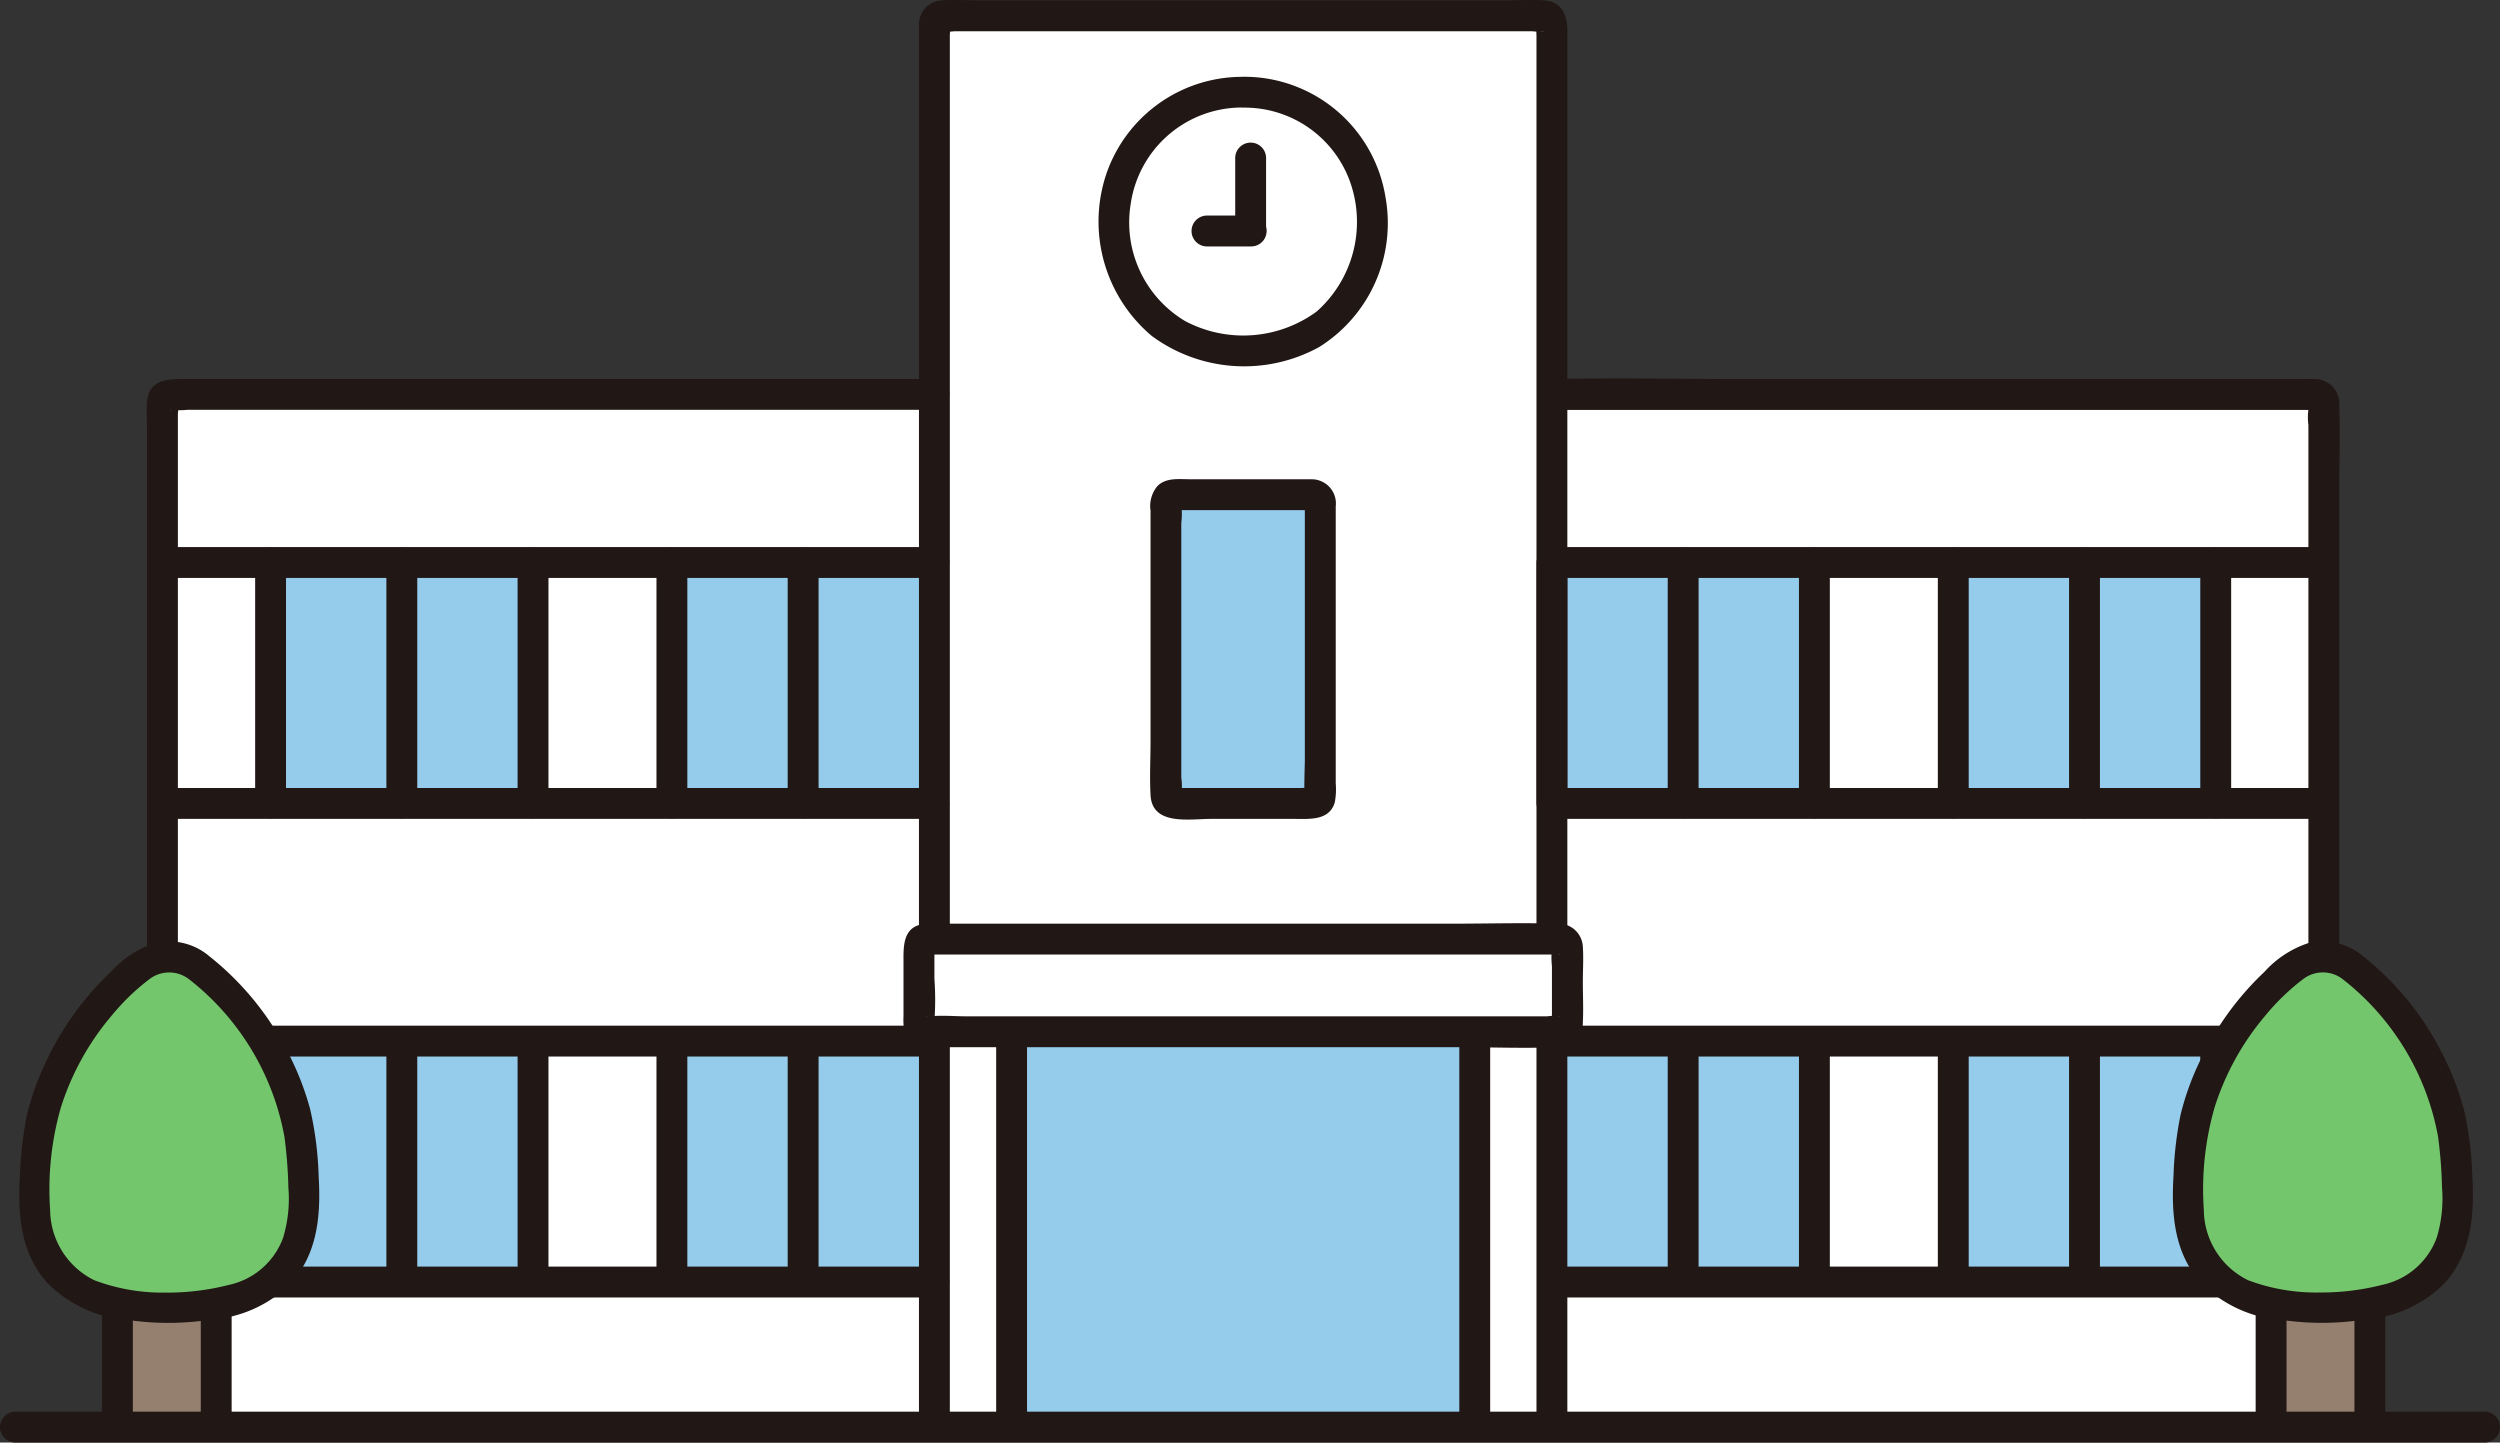 <svg id="img_industry07" xmlns="http://www.w3.org/2000/svg" width="136.782" height="78.926" viewBox="0 0 136.782 78.926">
  <rect x="0" y="0" width="136.782" height="78.926" fill="#333333" stroke="none"/>
  <path id="パス_512" data-name="パス 512" d="M21.042,55.713V107.6H139.3V51.528a.425.425,0,0,0-.422-.424H21.464a.423.423,0,0,0-.422.422v4.187Z" transform="translate(-12.155 -29.521)" fill="#fff"/>
  <path id="パス_513" data-name="パス 513" d="M121.048,79.26V2.465a.422.422,0,0,1,.422-.422h32.943a.422.422,0,0,1,.422.422V79.26" transform="translate(-69.924 -1.18)" fill="#fff"/>
  <path id="パス_514" data-name="パス 514" d="M156.389,135.437v-1.784H131.048v21.634h25.341Z" transform="translate(-75.701 -77.205)" fill="#95cbeb"/>
  <path id="パス_515" data-name="パス 515" d="M215.41,136.984c0-.7,0-1.4,0-2.11H201.049v13.181h14.36s0-5.253,0-11.069Z" transform="translate(-116.137 -77.911)" fill="#95cbeb"/>
  <path id="パス_516" data-name="パス 516" d="M87.038,136.984c0-.7,0-1.4,0-2.11H101.4v13.181H87.039s0-5.253,0-11.069Z" transform="translate(-50.278 -77.911)" fill="#95cbeb"/>
  <path id="パス_517" data-name="パス 517" d="M87.038,74.984c0-.7,0-1.4,0-2.11H101.4V86.055H87.039s0-5.253,0-11.069Z" transform="translate(-50.278 -42.096)" fill="#95cbeb"/>
  <path id="パス_518" data-name="パス 518" d="M217.737,146.938V133.76a.845.845,0,0,0-1.689,0v13.178a.845.845,0,0,0,1.689,0Z" transform="translate(-124.802 -76.796)" fill="#211715"/>
  <path id="パス_519" data-name="パス 519" d="M234.737,146.938V133.76a.845.845,0,0,0-1.689,0v13.178a.845.845,0,0,0,1.689,0Z" transform="translate(-134.622 -76.796)" fill="#211715"/>
  <path id="パス_520" data-name="パス 520" d="M267.4,136.984c0-.7,0-1.4,0-2.11H253.038v13.181H267.4s0-5.253,0-11.069Z" transform="translate(-146.169 -77.911)" fill="#95cbeb"/>
  <path id="パス_521" data-name="パス 521" d="M269.727,146.938V133.76a.845.845,0,0,0-1.689,0v13.178a.845.845,0,0,0,1.689,0Z" transform="translate(-154.834 -76.796)" fill="#211715"/>
  <path id="パス_522" data-name="パス 522" d="M252.727,146.938V133.76a.845.845,0,0,0-1.689,0v13.178a.845.845,0,0,0,1.689,0Z" transform="translate(-145.014 -76.796)" fill="#211715"/>
  <path id="パス_523" data-name="パス 523" d="M286.727,146.938V133.76a.845.845,0,0,0-1.689,0v13.178a.845.845,0,0,0,1.689,0Z" transform="translate(-164.654 -76.796)" fill="#211715"/>
  <path id="パス_524" data-name="パス 524" d="M215.41,74.984c0-.7,0-1.4,0-2.11H201.049V86.055h14.36s0-5.253,0-11.069Z" transform="translate(-116.137 -42.096)" fill="#95cbeb"/>
  <path id="パス_525" data-name="パス 525" d="M217.737,84.938V71.76a.845.845,0,0,0-1.689,0V84.938a.845.845,0,0,0,1.689,0Z" transform="translate(-124.802 -40.981)" fill="#211715"/>
  <path id="パス_526" data-name="パス 526" d="M200.737,84.938V71.76a.845.845,0,0,0-1.689,0V84.938a.845.845,0,0,0,1.689,0Z" transform="translate(-114.981 -40.981)" fill="#211715"/>
  <path id="パス_527" data-name="パス 527" d="M234.737,84.938V71.76a.845.845,0,0,0-1.689,0V84.938a.845.845,0,0,0,1.689,0Z" transform="translate(-134.622 -40.981)" fill="#211715"/>
  <path id="パス_528" data-name="パス 528" d="M267.4,74.984c0-.7,0-1.4,0-2.11H253.038V86.055H267.4s0-5.253,0-11.069Z" transform="translate(-146.169 -42.096)" fill="#95cbeb"/>
  <path id="パス_529" data-name="パス 529" d="M269.727,84.938V71.76a.845.845,0,0,0-1.689,0V84.938a.845.845,0,0,0,1.689,0Z" transform="translate(-154.834 -40.981)" fill="#211715"/>
  <path id="パス_530" data-name="パス 530" d="M252.727,84.938V71.76a.845.845,0,0,0-1.689,0V84.938a.845.845,0,0,0,1.689,0Z" transform="translate(-145.014 -40.981)" fill="#211715"/>
  <path id="パス_531" data-name="パス 531" d="M286.727,84.938V71.76a.845.845,0,0,0-1.689,0V84.938a.845.845,0,0,0,1.689,0Z" transform="translate(-164.654 -40.981)" fill="#211715"/>
  <path id="パス_532" data-name="パス 532" d="M120.732,78.08V1.892a2.312,2.312,0,0,0,0-.492c0-.018.013-.089,0-.1.071.073-.545.309-.386.41.12.076.541,0,.678,0H152.6a2.36,2.36,0,0,0,.629,0c-.49.164-.352-.711-.4-.288a4.378,4.378,0,0,0,0,.516V78.08a.845.845,0,0,0,1.689,0V1.709c0-.832-.264-1.631-1.289-1.691-.687-.041-1.389,0-2.078,0H122.3c-.656,0-1.327-.041-1.981,0a1.314,1.314,0,0,0-1.276,1.322c-.006.134,0,.27,0,.4V78.08a.845.845,0,0,0,1.689,0h0Z" transform="translate(-68.764 0)" fill="#211715"/>
  <path id="パス_533" data-name="パス 533" d="M20.714,106.448V51a1.922,1.922,0,0,0,0-.568c-.107-.264-.3.492-.421.356.013.015.1,0,.124,0a4,4,0,0,0,.811,0H62.105a.845.845,0,0,0,0-1.689H21.032c-.921,0-1.94.046-2.009,1.3-.027.5,0,1.013,0,1.515v54.534a.845.845,0,0,0,1.689,0h0Z" transform="translate(-10.982 -28.365)" fill="#211715"/>
  <path id="パス_534" data-name="パス 534" d="M199.932,50.744H241.25a1.947,1.947,0,0,0,.391,0c.011,0,.079.009.086,0s.014,0,.015,0l-.211-.106q-.3-.271-.211.1a3.048,3.048,0,0,0,0,.829V106.4a.845.845,0,0,0,1.689,0V55.055c0-1.5.051-3.019,0-4.523a1.35,1.35,0,0,0-1.3-1.477c-.3-.016-.6,0-.9,0H210.445c-3.45,0-6.91-.079-10.36,0-.051,0-.1,0-.153,0a.845.845,0,0,0,0,1.689h0Z" transform="translate(-115.021 -28.316)" fill="#211715"/>
  <path id="パス_535" data-name="パス 535" d="M130.737,154.169V132.537a.845.845,0,0,0-1.689,0v21.632a.845.845,0,0,0,1.689,0Z" transform="translate(-74.545 -76.089)" fill="#211715"/>
  <path id="パス_536" data-name="パス 536" d="M190.737,154.169V132.537a.845.845,0,0,0-1.689,0v21.632a.845.845,0,0,0,1.689,0Z" transform="translate(-109.205 -76.089)" fill="#211715"/>
  <path id="パス_537" data-name="パス 537" d="M161.705,23.349V19.388a.845.845,0,1,0-1.689,0v3.962a.845.845,0,0,0,1.689,0Z" transform="translate(-92.434 -10.711)" fill="#211715"/>
  <path id="パス_538" data-name="パス 538" d="M155.274,29.613h2.359a.845.845,0,1,0,0-1.689h-2.359a.845.845,0,1,0,0,1.689Z" transform="translate(-89.207 -16.13)" fill="#211715"/>
  <path id="パス_539" data-name="パス 539" d="M199.932,103.772h42.234a.845.845,0,0,0,0-1.689H199.932a.845.845,0,0,0,0,1.689Z" transform="translate(-115.021 -58.969)" fill="#211715"/>
  <path id="パス_540" data-name="パス 540" d="M199.932,72.562h42.12a.845.845,0,0,0,0-1.689h-42.12a.845.845,0,0,0,0,1.689Z" transform="translate(-115.021 -40.94)" fill="#211715"/>
  <path id="パス_541" data-name="パス 541" d="M199.932,165.772h42.234a.845.845,0,0,0,0-1.689H199.932a.845.845,0,0,0,0,1.689Z" transform="translate(-115.021 -94.784)" fill="#211715"/>
  <path id="パス_542" data-name="パス 542" d="M199.932,134.562h42.234a.845.845,0,0,0,0-1.689H199.932a.845.845,0,0,0,0,1.689Z" transform="translate(-115.021 -76.755)" fill="#211715"/>
  <path id="パス_543" data-name="パス 543" d="M103.732,146.938V133.76a.845.845,0,0,0-1.689,0v13.178a.845.845,0,0,0,1.689,0Z" transform="translate(-58.946 -76.796)" fill="#211715"/>
  <path id="パス_544" data-name="パス 544" d="M86.732,146.938V133.76a.845.845,0,0,0-1.689,0v13.178a.845.845,0,0,0,1.689,0Z" transform="translate(-49.126 -76.796)" fill="#211715"/>
  <path id="パス_545" data-name="パス 545" d="M35.048,136.984c0-.7,0-1.4,0-2.11H49.409v13.181H35.049s0-5.253,0-11.069Z" transform="translate(-20.245 -77.911)" fill="#95cbeb"/>
  <path id="パス_546" data-name="パス 546" d="M51.742,146.938V133.76a.845.845,0,0,0-1.689,0v13.178a.845.845,0,0,0,1.689,0Z" transform="translate(-28.913 -76.796)" fill="#211715"/>
  <path id="パス_547" data-name="パス 547" d="M68.742,146.938V133.76a.845.845,0,0,0-1.689,0v13.178a.845.845,0,0,0,1.689,0Z" transform="translate(-38.734 -76.796)" fill="#211715"/>
  <path id="パス_548" data-name="パス 548" d="M103.732,84.938V71.76a.845.845,0,0,0-1.689,0V84.938a.845.845,0,0,0,1.689,0Z" transform="translate(-58.946 -40.981)" fill="#211715"/>
  <path id="パス_549" data-name="パス 549" d="M86.732,84.938V71.76a.845.845,0,0,0-1.689,0V84.938a.845.845,0,0,0,1.689,0Z" transform="translate(-49.126 -40.981)" fill="#211715"/>
  <path id="パス_550" data-name="パス 550" d="M35.048,74.984c0-.7,0-1.4,0-2.11H49.409V86.055H35.049s0-5.253,0-11.069Z" transform="translate(-20.245 -42.096)" fill="#95cbeb"/>
  <path id="パス_551" data-name="パス 551" d="M51.742,84.938V71.76a.845.845,0,0,0-1.689,0V84.938a.845.845,0,0,0,1.689,0Z" transform="translate(-28.913 -40.981)" fill="#211715"/>
  <path id="パス_552" data-name="パス 552" d="M68.742,84.938V71.76a.845.845,0,0,0-1.689,0V84.938a.845.845,0,0,0,1.689,0Z" transform="translate(-38.734 -40.981)" fill="#211715"/>
  <path id="パス_553" data-name="パス 553" d="M34.742,84.938V71.76a.845.845,0,0,0-1.689,0V84.938a.845.845,0,0,0,1.689,0Z" transform="translate(-19.093 -40.981)" fill="#211715"/>
  <path id="パス_554" data-name="パス 554" d="M34.742,146.942V133.764a.845.845,0,0,0-1.689,0v13.178a.845.845,0,0,0,1.689,0Z" transform="translate(-19.093 -76.798)" fill="#211715"/>
  <path id="パス_555" data-name="パス 555" d="M62.161,102.083H19.927a.845.845,0,0,0,0,1.689H62.161a.845.845,0,0,0,0-1.689Z" transform="translate(-11.04 -58.969)" fill="#211715"/>
  <path id="パス_556" data-name="パス 556" d="M62.317,70.873H20.2a.845.845,0,0,0,0,1.689h42.12a.845.845,0,0,0,0-1.689Z" transform="translate(-11.196 -40.94)" fill="#211715"/>
  <path id="パス_557" data-name="パス 557" d="M62.161,164.083H19.927a.845.845,0,0,0,0,1.689H62.161a.845.845,0,0,0,0-1.689Z" transform="translate(-11.04 -94.784)" fill="#211715"/>
  <path id="パス_558" data-name="パス 558" d="M19.932,134.562H62.166a.845.845,0,0,0,0-1.689H19.932a.845.845,0,0,0,0,1.689Z" transform="translate(-11.042 -76.755)" fill="#211715"/>
  <path id="パス_559" data-name="パス 559" d="M15.209,176.159v-6.11h5.406v6.11" transform="translate(-8.786 -98.23)" fill="#957f6e"/>
  <path id="パス_560" data-name="パス 560" d="M13.382,124.483a2.535,2.535,0,0,0-3.1,0,15.354,15.354,0,0,0-4.809,6.433,12.4,12.4,0,0,0-.708,2.367,19.831,19.831,0,0,0-.242,2.341,9.671,9.671,0,0,0,.331,4.1,4.989,4.989,0,0,0,2.362,2.607,13.178,13.178,0,0,0,4.616.837,14.492,14.492,0,0,0,4.616-.837,4.987,4.987,0,0,0,2.362-2.607,9.664,9.664,0,0,0,.331-4.1,19.84,19.84,0,0,0-.242-2.341,12.369,12.369,0,0,0-.708-2.367,15.344,15.344,0,0,0-4.811-6.433Z" transform="translate(-2.576 -71.603)" fill="#74c66d"/>
  <path id="パス_561" data-name="パス 561" d="M12.671,122.6a3.415,3.415,0,0,0-2.743-.555A5.594,5.594,0,0,0,7.5,123.632a16.092,16.092,0,0,0-3.508,4.837,14.927,14.927,0,0,0-1.077,2.975,19.851,19.851,0,0,0-.387,3.315c-.127,2.115.024,4.215,1.485,5.875A7.045,7.045,0,0,0,8.638,142.7a15.183,15.183,0,0,0,4.32-.045,6.862,6.862,0,0,0,4.371-1.961c1.484-1.629,1.667-3.735,1.545-5.842a18.882,18.882,0,0,0-.461-3.687,15.58,15.58,0,0,0-1.278-3.241,15.9,15.9,0,0,0-4.293-5.19.872.872,0,0,0-1.194,0,.85.85,0,0,0,0,1.194A14.146,14.146,0,0,1,17,132.649a24.858,24.858,0,0,1,.215,2.774,7.4,7.4,0,0,1-.288,2.755,4.073,4.073,0,0,1-2.978,2.579,13.534,13.534,0,0,1-3.466.419A10.577,10.577,0,0,1,6.6,140.5a4.322,4.322,0,0,1-2.419-3.848,16.268,16.268,0,0,1,.583-5.589,14.51,14.51,0,0,1,2.793-5.054,12.33,12.33,0,0,1,2.047-1.976,1.78,1.78,0,0,1,2.212.025.851.851,0,0,0,1.156-.3.863.863,0,0,0-.3-1.156Z" transform="translate(-1.438 -70.454)" fill="#211715"/>
  <path id="パス_562" data-name="パス 562" d="M26.009,168.894V175a.845.845,0,0,0,1.689,0v-6.11a.845.845,0,0,0-1.689,0Z" transform="translate(-15.024 -97.075)" fill="#211715"/>
  <path id="パス_563" data-name="パス 563" d="M13.209,168.894V175a.845.845,0,0,0,1.689,0v-6.11a.845.845,0,0,0-1.689,0Z" transform="translate(-7.63 -97.075)" fill="#211715"/>
  <path id="パス_564" data-name="パス 564" d="M294.209,176.159v-6.11h5.406v6.11" transform="translate(-169.952 -98.23)" fill="#957f6e"/>
  <path id="パス_565" data-name="パス 565" d="M292.382,124.483a2.535,2.535,0,0,0-3.1,0,15.354,15.354,0,0,0-4.809,6.433,12.4,12.4,0,0,0-.708,2.367,19.842,19.842,0,0,0-.242,2.341,9.671,9.671,0,0,0,.331,4.1,4.989,4.989,0,0,0,2.362,2.607,13.178,13.178,0,0,0,4.616.837,14.491,14.491,0,0,0,4.616-.837,4.987,4.987,0,0,0,2.362-2.607,9.664,9.664,0,0,0,.331-4.1,19.839,19.839,0,0,0-.242-2.341,12.371,12.371,0,0,0-.708-2.367,15.344,15.344,0,0,0-4.811-6.433Z" transform="translate(-163.742 -71.603)" fill="#74c66d"/>
  <path id="パス_566" data-name="パス 566" d="M291.671,122.6a3.415,3.415,0,0,0-2.743-.555,5.593,5.593,0,0,0-2.431,1.583,16.092,16.092,0,0,0-3.508,4.837,14.924,14.924,0,0,0-1.077,2.975,19.846,19.846,0,0,0-.387,3.315c-.127,2.115.025,4.215,1.485,5.875a7.045,7.045,0,0,0,4.628,2.067,15.183,15.183,0,0,0,4.32-.045,6.862,6.862,0,0,0,4.371-1.961c1.484-1.629,1.667-3.735,1.545-5.842a18.886,18.886,0,0,0-.461-3.687,15.585,15.585,0,0,0-1.278-3.241,15.9,15.9,0,0,0-4.293-5.19.872.872,0,0,0-1.194,0,.85.85,0,0,0,0,1.194,14.146,14.146,0,0,1,5.35,8.718,24.848,24.848,0,0,1,.215,2.774,7.4,7.4,0,0,1-.288,2.755,4.073,4.073,0,0,1-2.978,2.579,13.534,13.534,0,0,1-3.466.419,10.578,10.578,0,0,1-3.879-.672,4.322,4.322,0,0,1-2.419-3.848,16.267,16.267,0,0,1,.583-5.589,14.51,14.51,0,0,1,2.793-5.054,12.33,12.33,0,0,1,2.047-1.976,1.78,1.78,0,0,1,2.212.025.851.851,0,0,0,1.156-.3.863.863,0,0,0-.3-1.156Z" transform="translate(-162.605 -70.454)" fill="#211715"/>
  <path id="パス_567" data-name="パス 567" d="M305.009,168.894V175a.845.845,0,1,0,1.689,0v-6.11a.845.845,0,1,0-1.689,0Z" transform="translate(-176.191 -97.075)" fill="#211715"/>
  <path id="パス_568" data-name="パス 568" d="M292.209,168.894V175a.845.845,0,0,0,1.689,0v-6.11a.845.845,0,0,0-1.689,0Z" transform="translate(-168.796 -97.075)" fill="#211715"/>
  <path id="パス_569" data-name="パス 569" d="M.816,184.565h135.15a.845.845,0,0,0,0-1.689H.816a.845.845,0,0,0,0,1.689Z" transform="translate(0 -105.639)" fill="#211715"/>
  <path id="パス_570" data-name="パス 570" d="M150.236,9.953a7.86,7.86,0,0,0-7.528,5.445,8.176,8.176,0,0,0,2.535,8.735,8.513,8.513,0,0,0,9.16.6,8,8,0,0,0,3.62-8.212,7.832,7.832,0,0,0-7.786-6.572.845.845,0,0,0,0,1.689,6.125,6.125,0,0,1,5.918,4.26,6.557,6.557,0,0,1-1.9,6.9,6.8,6.8,0,0,1-7.19.519,6.281,6.281,0,0,1-2.979-6.415,6.15,6.15,0,0,1,6.147-5.27A.845.845,0,0,0,150.236,9.953Z" transform="translate(-82.221 -5.749)" fill="#211715"/>
  <path id="パス_571" data-name="パス 571" d="M159.073,64.083h-7.6a.423.423,0,0,0-.422.422V80.554a.424.424,0,0,0,.424.422h7.6a.423.423,0,0,0,.424-.421c0-2.33,0-13.419,0-16.053a.42.42,0,0,0-.422-.42Z" transform="translate(-87.254 -37.018)" fill="#95cbeb"/>
  <path id="パス_572" data-name="パス 572" d="M157.885,62.072h-6.714c-.608,0-1.308-.1-1.78.375a1.709,1.709,0,0,0-.375,1.349V76.389c0,.984-.053,1.984,0,2.966.091,1.686,2.129,1.3,3.3,1.3h4.53c.84,0,1.956.119,2.251-.908a3.853,3.853,0,0,0,.052-1.033V76.161q0-6.3,0-12.608a1.324,1.324,0,0,0-1.042-1.451.871.871,0,0,0-1.039.59.851.851,0,0,0,.59,1.039c-.162-.026-.119-.508-.2-.235a.876.876,0,0,0,0,.208v13.81c0,.137-.06,1.817,0,1.83l.112-.189q.246-.231.016-.189a.962.962,0,0,0-.285,0h-6.419c.025,0-.392-.01-.4,0s.219.419.216.42,0-.051,0-.056a3.143,3.143,0,0,0,0-.933V64.47a4.234,4.234,0,0,0,0-1.031c-.093-.323-.276.422-.4.323.064.052.373,0,.454,0h7.124a.845.845,0,0,0,0-1.689Z" transform="translate(-86.067 -35.851)" fill="#211715"/>
  <rect id="長方形_23" data-name="長方形 23" width="35.477" height="5.068" rx="1" transform="translate(50.279 51.379)" fill="#fff"/>
  <path id="パス_573" data-name="パス 573" d="M118.308,121.307h34.131c.088,0,.4.053.47,0,.005,0,.025,0,.029,0-.114.139-.326-.664-.421-.3a4.08,4.08,0,0,0,0,.93v2.629a2.632,2.632,0,0,0,0,.387c0,.026-.013.083,0,.105.126.213.324-.493.422-.369-.008-.011-.069,0-.082,0a2.188,2.188,0,0,0-.6,0H120.477c-.649,0-1.338-.066-1.985,0-.03,0-.135-.019-.16,0,0,0-.021,0-.024,0,.083-.106.31.534.422.392.017-.022,0-.1,0-.128a16.116,16.116,0,0,0,0-2.32v-1.2c0-.127.011-.26,0-.387-.032-.377.135.179-.2.233a.851.851,0,0,0,.59-1.039.865.865,0,0,0-1.039-.59c-1.115.18-1.042,1.3-1.042,2.149v2.729c0,.193-.013.39,0,.582a1.308,1.308,0,0,0,1.271,1.267c.129.008.262,0,.391,0H147.37c1.827,0,3.673.076,5.5,0a1.319,1.319,0,0,0,1.338-1.321c.036-.753,0-1.515,0-2.269,0-.628.042-1.273,0-1.9a1.326,1.326,0,0,0-1.388-1.267c-1.92-.057-3.852,0-5.773,0H118.308a.845.845,0,0,0,0,1.689Z" transform="translate(-67.606 -69.083)" fill="#211715"/>
</svg>
